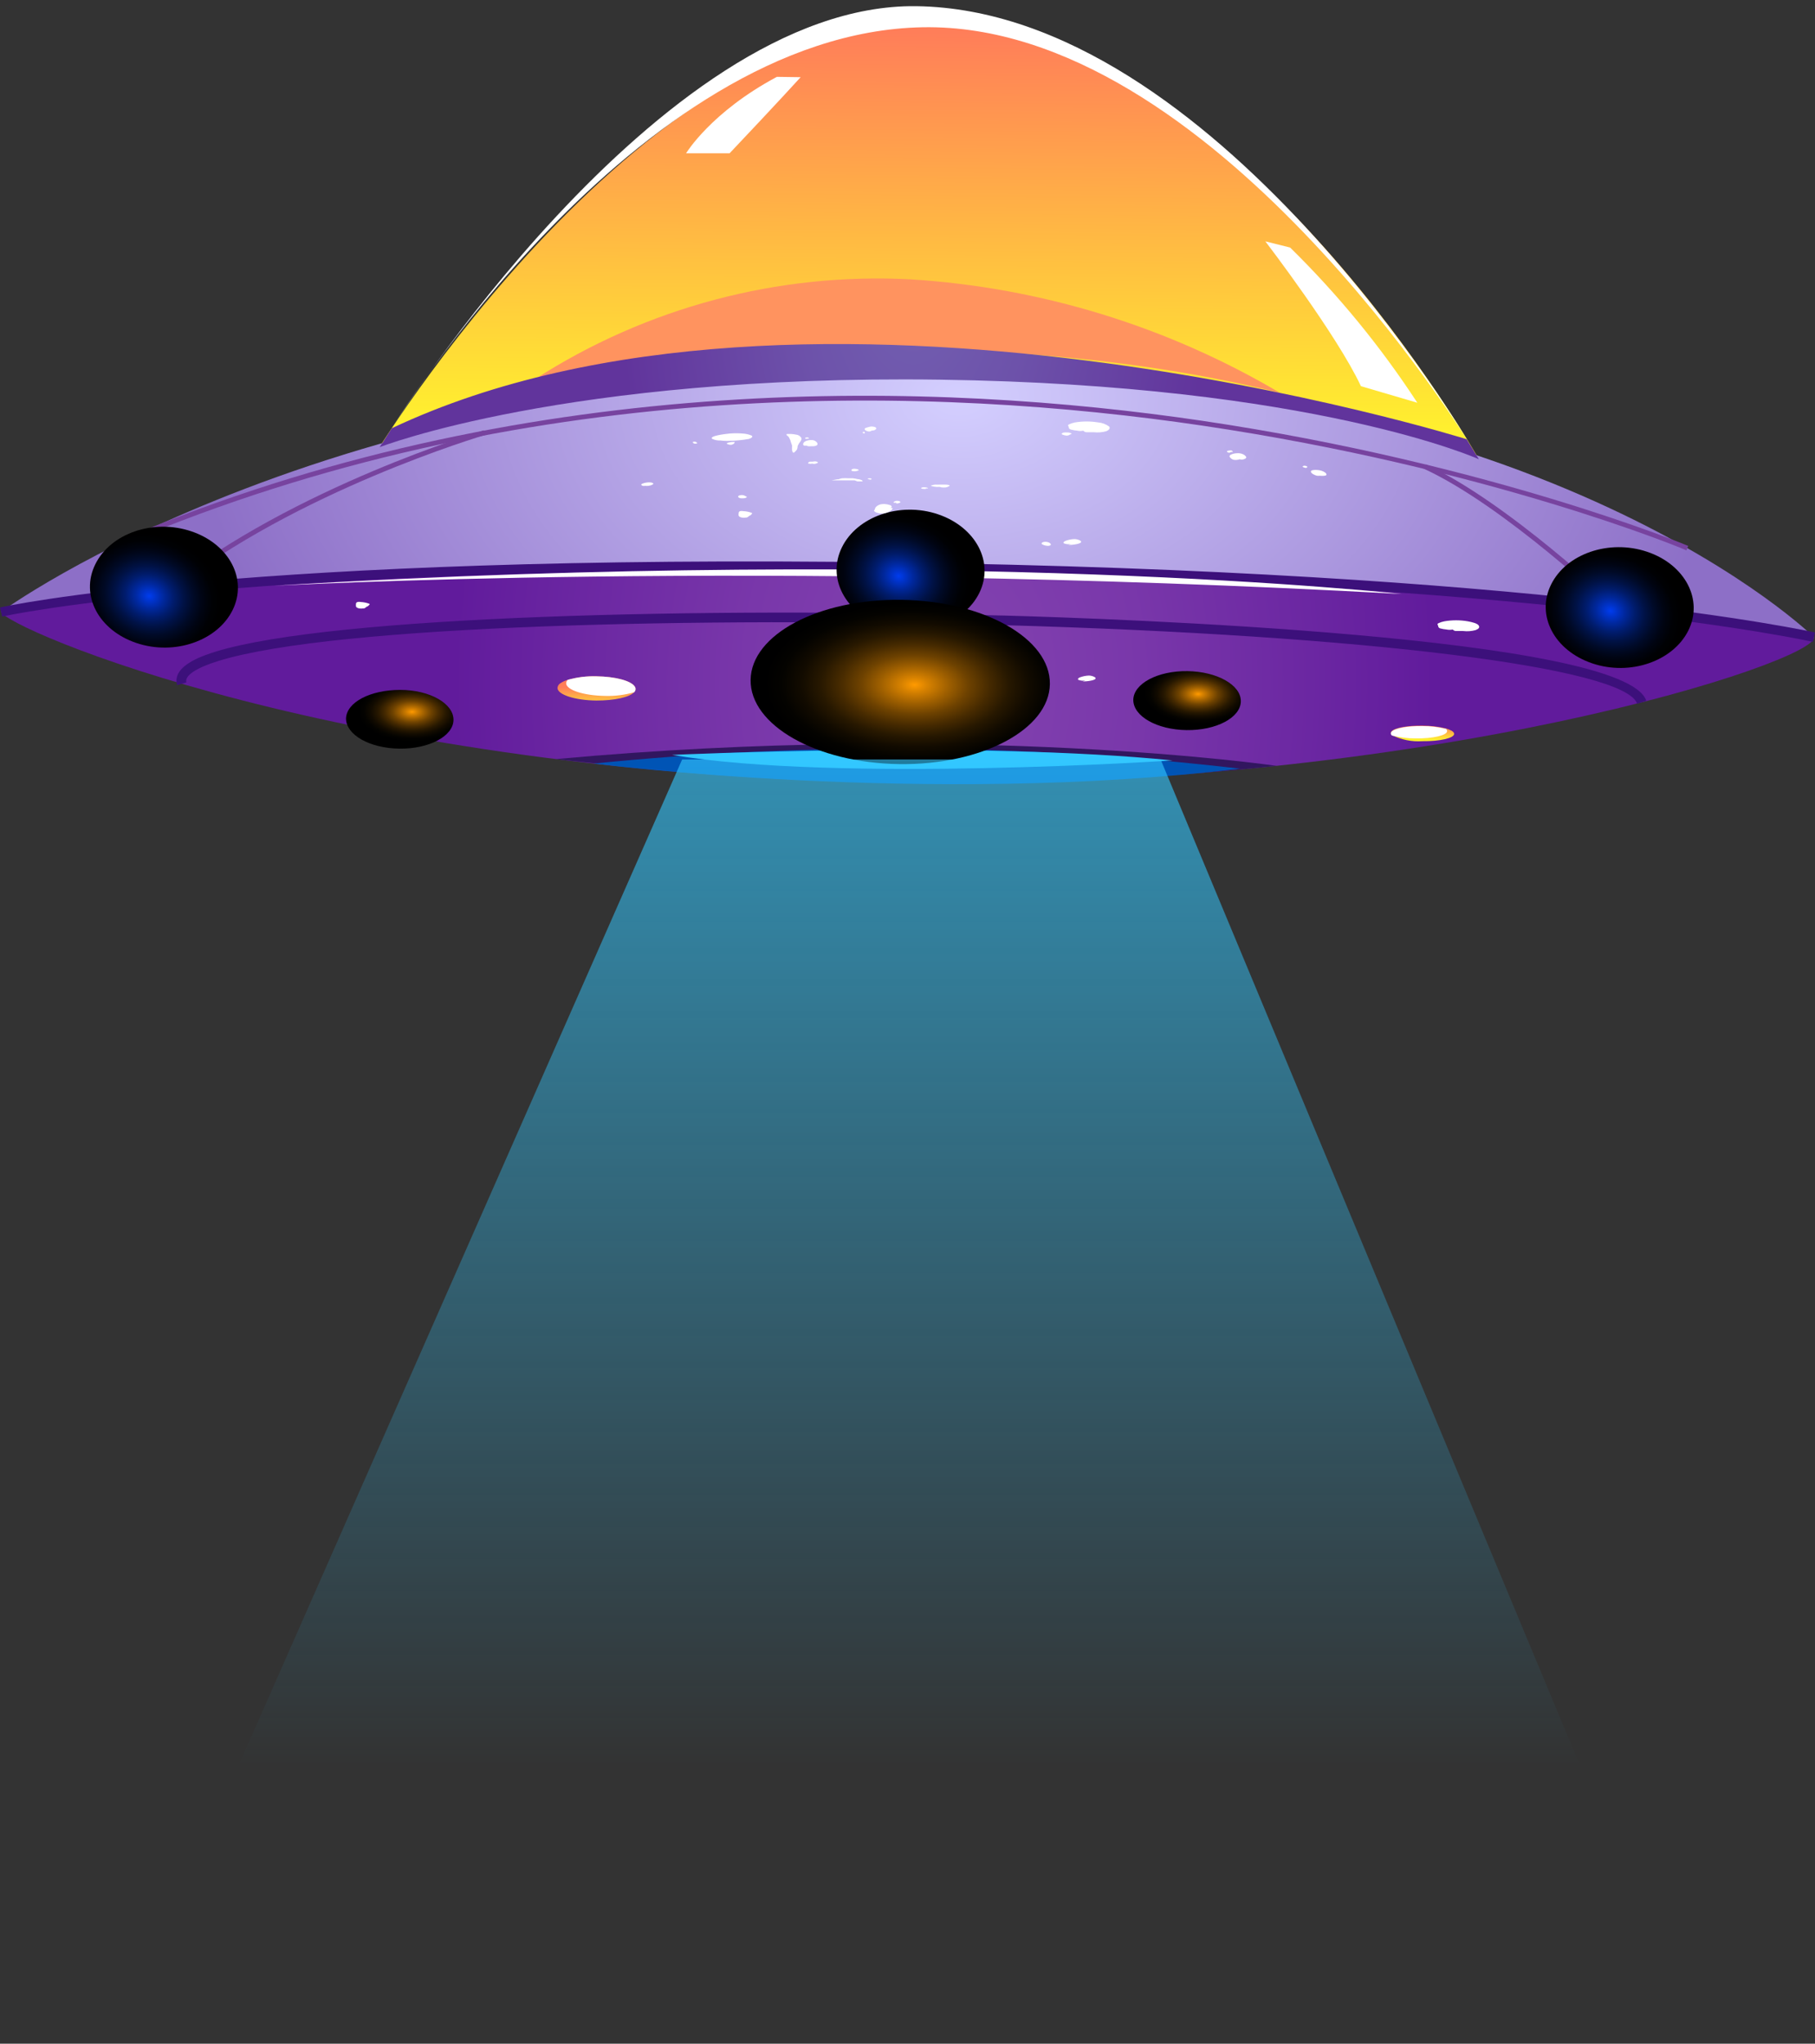 <?xml version="1.0" encoding="UTF-8"?> <svg xmlns="http://www.w3.org/2000/svg" width="294" height="331" viewBox="0 0 294 331" fill="none"><rect x="0" y="0" width="294" height="331" fill="#333333" stroke="none"/> <path fill-rule="evenodd" clip-rule="evenodd" d="M239.556 74.38C239.556 74.38 201.611 6.924 154.093 3.668C104.769 0.36 60.166 74.473 60.166 74.473L239.556 74.38Z" fill="url(#paint0_linear_1545_78)"></path> <path fill-rule="evenodd" clip-rule="evenodd" d="M0.174 99.102C0.883 101.611 54.631 125.519 146.646 126.8C231.628 127.987 294.615 107.067 293.826 103.198C293.278 100.53 228.312 90.497 147.167 89.363C66.023 88.229 -0.361 97.234 0.174 99.102Z" fill="url(#paint1_radial_1545_78)"></path> <path fill-rule="evenodd" clip-rule="evenodd" d="M293.826 103.198C293.826 103.198 251.736 61.492 153.304 60.131C54.872 58.77 0.174 99.102 0.174 99.102C0.174 99.102 40.686 90.337 152.85 91.898C242.431 93.152 293.826 103.198 293.826 103.198Z" fill="url(#paint2_radial_1545_78)"></path> <path d="M28.693 110.963L30.19 110.523C29.869 109.429 31.768 108.161 35.405 107.041C54.364 101.184 114.423 99.943 162.222 101.25H162.503C221.065 102.878 263.275 108.108 265.187 113.978L266.671 113.498C263.262 103.038 179.764 100.156 162.45 99.689H162.262C114.343 98.355 54.07 99.689 34.937 105.533C33.172 106.107 27.757 107.734 28.693 110.963Z" fill="#3C107B"></path> <path fill-rule="evenodd" clip-rule="evenodd" d="M206.772 124.038C206.772 124.038 156.887 116.78 90.049 122.944C90.049 122.944 149.747 130.295 206.772 124.038Z" fill="#31165F"></path> <path fill-rule="evenodd" clip-rule="evenodd" d="M200.849 124.492C166.085 120.443 130.983 120.166 96.159 123.665C96.159 123.665 150.256 130.602 200.849 124.492Z" fill="#0054B5"></path> <path fill-rule="evenodd" clip-rule="evenodd" d="M189.952 123.158C189.952 123.158 135.655 126.787 108.861 122.264C108.861 122.264 158.278 119.969 189.952 123.158Z" fill="#31C7FF"></path> <path fill-rule="evenodd" clip-rule="evenodd" d="M136.952 110.896C136.952 112.071 141.364 113.084 146.833 113.165C152.301 113.245 156.767 112.351 156.78 111.177C156.777 111.084 156.754 110.993 156.713 110.91C156.671 110.827 156.612 110.754 156.54 110.696C155.55 109.722 151.606 108.962 146.9 108.895C142.795 108.895 139.265 109.322 137.754 110.069C137.246 110.323 136.952 110.603 136.952 110.896Z" fill="url(#paint3_linear_1545_78)"></path> <path fill-rule="evenodd" clip-rule="evenodd" d="M137.714 110.096C137.714 111.097 141.939 111.977 147.167 112.044C151.806 112.044 155.67 111.524 156.526 110.71C155.537 109.736 151.592 108.975 146.886 108.909C142.781 108.909 139.251 109.335 137.741 110.083L137.714 110.096Z" fill="white"></path> <path fill-rule="evenodd" clip-rule="evenodd" d="M90.303 111.417C90.303 112.497 93.111 113.418 96.6 113.458C99.501 113.458 101.948 112.938 102.71 112.124C102.784 112.055 102.843 111.973 102.884 111.881C102.926 111.789 102.948 111.691 102.951 111.59C102.946 111.43 102.89 111.276 102.791 111.15C102.176 110.256 99.662 109.576 96.64 109.536C95.06 109.485 93.482 109.678 91.961 110.109C91.547 110.226 91.155 110.406 90.797 110.643C90.658 110.722 90.541 110.834 90.454 110.969C90.368 111.104 90.316 111.257 90.303 111.417Z" fill="url(#paint4_linear_1545_78)"></path> <path fill-rule="evenodd" clip-rule="evenodd" d="M91.707 110.656C91.707 111.737 94.515 112.658 98.018 112.711C99.603 112.759 101.186 112.561 102.711 112.124C102.784 112.055 102.843 111.973 102.885 111.881C102.926 111.789 102.949 111.691 102.951 111.59C102.947 111.43 102.89 111.276 102.791 111.15C102.176 110.256 99.662 109.576 96.641 109.536C95.061 109.485 93.482 109.678 91.961 110.109C91.813 110.255 91.722 110.449 91.707 110.656Z" fill="white"></path> <path fill-rule="evenodd" clip-rule="evenodd" d="M59.043 116.647C59.043 117.341 61.329 117.981 64.164 117.981C65.858 118.143 67.566 117.853 69.111 117.14C69.163 117.109 69.208 117.067 69.242 117.016C69.275 116.965 69.297 116.907 69.305 116.846C69.312 116.786 69.306 116.725 69.287 116.667C69.267 116.609 69.234 116.557 69.191 116.513C68.683 115.953 66.637 115.513 64.204 115.473C62.928 115.431 61.652 115.552 60.407 115.833C60.078 115.906 59.76 116.018 59.458 116.166C59.19 116.3 59.056 116.473 59.043 116.647Z" fill="url(#paint5_linear_1545_78)"></path> <path fill-rule="evenodd" clip-rule="evenodd" d="M60.166 116.166C60.166 116.86 62.452 117.501 65.287 117.501C66.575 117.522 67.86 117.378 69.111 117.074C69.163 117.043 69.208 117 69.242 116.949C69.275 116.898 69.297 116.84 69.305 116.78C69.312 116.719 69.306 116.658 69.287 116.6C69.267 116.542 69.234 116.49 69.191 116.447C68.683 115.886 66.637 115.446 64.204 115.406C62.928 115.364 61.652 115.486 60.407 115.766C60.336 115.807 60.276 115.865 60.234 115.935C60.192 116.005 60.169 116.085 60.166 116.166Z" fill="white"></path> <path fill-rule="evenodd" clip-rule="evenodd" d="M198.629 112.764C198.629 113.845 195.768 114.686 192.265 114.645C189.377 114.645 186.917 113.965 186.195 113.138C186.048 112.993 185.962 112.797 185.954 112.591C185.97 112.431 186.03 112.278 186.128 112.151C186.783 111.283 189.31 110.67 192.318 110.71C193.901 110.7 195.476 110.938 196.985 111.417C197.394 111.55 197.782 111.744 198.134 111.99C198.271 112.072 198.387 112.185 198.473 112.319C198.559 112.453 198.612 112.606 198.629 112.764Z" fill="url(#paint6_linear_1545_78)"></path> <path fill-rule="evenodd" clip-rule="evenodd" d="M197.239 111.977C197.239 113.058 194.377 113.898 190.874 113.845C189.287 113.855 187.708 113.616 186.195 113.138C186.048 112.993 185.962 112.797 185.954 112.591C185.97 112.431 186.03 112.278 186.128 112.151C186.783 111.283 189.31 110.67 192.318 110.71C193.901 110.7 195.476 110.938 196.985 111.417C197.063 111.488 197.126 111.574 197.17 111.671C197.214 111.767 197.237 111.871 197.239 111.977Z" fill="white"></path> <path fill-rule="evenodd" clip-rule="evenodd" d="M235.545 118.861C235.545 119.542 233.232 120.076 230.398 120.036C228.7 120.152 227.002 119.816 225.477 119.062C225.423 119.02 225.379 118.968 225.346 118.908C225.314 118.848 225.295 118.782 225.29 118.715C225.3 118.609 225.348 118.509 225.424 118.435C225.945 117.874 228.004 117.487 230.438 117.527C231.713 117.524 232.983 117.676 234.221 117.981C234.546 118.071 234.86 118.197 235.157 118.355C235.411 118.515 235.545 118.688 235.545 118.861Z" fill="url(#paint7_linear_1545_78)"></path> <path fill-rule="evenodd" clip-rule="evenodd" d="M234.409 118.408C234.409 119.102 232.096 119.635 229.261 119.595C227.985 119.595 226.714 119.438 225.477 119.128C225.423 119.087 225.379 119.035 225.346 118.975C225.314 118.915 225.295 118.849 225.29 118.781C225.3 118.675 225.348 118.576 225.424 118.501C225.945 117.941 228.004 117.554 230.438 117.594C231.713 117.591 232.983 117.743 234.221 118.048C234.278 118.089 234.325 118.143 234.358 118.206C234.39 118.268 234.408 118.337 234.409 118.408Z" fill="white"></path> <path d="M23.345 86.734C87.322 60.558 151.834 62.599 194.686 68.923C241.134 75.781 272.848 88.936 273.169 89.136L273.464 88.415C273.156 88.282 241.375 75.074 194.833 68.163C151.874 61.812 87.202 59.771 23.051 86.014L23.345 86.734Z" fill="#77439F"></path> <path d="M0.348 99.863C0.735 99.729 40.111 91.204 144.867 92.658C249.624 94.112 293.278 103.865 293.652 103.959L294 102.438C293.572 102.344 249.878 92.565 144.894 91.097C39.91 89.63 0.388 98.262 0 98.395L0.348 99.863Z" fill="#3C107B"></path> <path d="M261.296 98.649L261.831 98.088C261.657 97.915 244.168 81.278 230.959 75.207L230.638 75.914C243.727 81.931 261.122 98.489 261.296 98.649Z" fill="#77439F"></path> <path d="M27.409 95.874C47.946 79.516 78.296 70.524 78.604 70.444L78.377 69.697C78.069 69.777 47.625 78.823 26.928 95.26L27.409 95.874Z" fill="#77439F"></path> <path d="M129.692 12.501C129.692 12.501 125.788 16.797 118.18 24.828H111.134C111.134 24.828 115.145 18.158 125.841 12.447L129.692 12.501Z" fill="white"></path> <path d="M237.991 71.778C237.991 71.778 196.276 3.562 149.453 4.415C102.63 5.269 63.455 69.35 63.455 69.35C63.455 69.35 106.414 0.466 148.41 1C196.744 1.627 237.991 71.778 237.991 71.778Z" fill="white"></path> <path fill-rule="evenodd" clip-rule="evenodd" d="M207.307 63.613C189.112 52.86 168.621 46.564 147.515 45.241C126.013 44.114 104.701 49.782 86.613 61.438C86.613 61.438 148.665 49.151 207.307 63.613Z" fill="#FF935F"></path> <path d="M229.582 65.227C223.644 56.13 216.736 47.702 208.978 40.092L204.967 39.091C204.967 39.091 216.505 54.14 220.45 62.546L229.582 65.227Z" fill="white"></path> <path fill-rule="evenodd" clip-rule="evenodd" d="M239.556 74.38L237.578 71.138C237.578 71.138 130.615 37.663 63.456 69.363L61.504 72.419C61.504 72.419 91.627 60.651 152.275 61.492C212.923 62.332 239.556 74.38 239.556 74.38Z" fill="url(#paint8_radial_1545_78)"></path> <g style="mix-blend-mode:soft-light"> <path d="M227.054 96.207C227.054 96.207 154.734 88.202 44.362 94.873C44.362 94.94 121.522 90.39 227.054 96.207Z" fill="white"></path> </g> <path fill-rule="evenodd" clip-rule="evenodd" d="M146.084 92.311C146.179 92.787 146.435 93.215 146.811 93.523C147.186 93.83 147.657 93.998 148.143 93.998C148.629 93.998 149.1 93.83 149.475 93.523C149.851 93.215 150.108 92.787 150.202 92.311C150.151 91.817 149.909 91.362 149.527 91.043C149.145 90.724 148.653 90.566 148.156 90.604C147.908 90.578 147.656 90.602 147.417 90.674C147.177 90.746 146.955 90.865 146.762 91.024C146.569 91.183 146.41 91.379 146.293 91.6C146.177 91.821 146.106 92.063 146.084 92.311Z" fill="url(#paint9_linear_1545_78)"></path> <path fill-rule="evenodd" clip-rule="evenodd" d="M146.525 92.311C146.462 92.642 146.503 92.985 146.641 93.292C146.78 93.6 147.01 93.857 147.301 94.029C147.591 94.201 147.927 94.28 148.264 94.254C148.601 94.229 148.922 94.101 149.183 93.887C149.444 93.674 149.633 93.385 149.724 93.06C149.815 92.736 149.804 92.391 149.692 92.073C149.58 91.755 149.372 91.479 149.097 91.283C148.823 91.087 148.494 90.98 148.156 90.977C147.961 90.957 147.764 90.975 147.576 91.032C147.388 91.088 147.214 91.181 147.062 91.305C146.91 91.429 146.785 91.582 146.693 91.754C146.6 91.927 146.543 92.117 146.525 92.311Z" fill="white"></path> <path style="mix-blend-mode:screen" d="M136.377 88.642C133.917 93.645 136.898 99.316 143.062 101.384C149.226 103.452 156.165 101.023 158.625 96.047C161.085 91.07 158.09 85.374 151.94 83.292C145.79 81.211 138.837 83.639 136.377 88.642Z" fill="url(#paint10_radial_1545_78)"></path> <path fill-rule="evenodd" clip-rule="evenodd" d="M25.136 95.073C25.18 95.568 25.418 96.025 25.799 96.345C26.18 96.665 26.672 96.822 27.168 96.781C27.42 96.836 27.681 96.834 27.932 96.775C28.183 96.716 28.418 96.602 28.619 96.441C28.82 96.28 28.982 96.075 29.093 95.843C29.205 95.611 29.263 95.357 29.263 95.1C29.263 94.842 29.205 94.588 29.093 94.356C28.982 94.124 28.82 93.92 28.619 93.759C28.418 93.597 28.183 93.483 27.932 93.424C27.681 93.365 27.42 93.364 27.168 93.419C26.681 93.381 26.198 93.531 25.82 93.839C25.441 94.147 25.196 94.589 25.136 95.073Z" fill="url(#paint11_linear_1545_78)"></path> <path fill-rule="evenodd" clip-rule="evenodd" d="M25.577 95.073C25.618 95.46 25.808 95.816 26.108 96.065C26.407 96.314 26.793 96.437 27.182 96.407C27.536 96.407 27.876 96.267 28.127 96.016C28.378 95.766 28.519 95.427 28.519 95.073C28.519 94.719 28.378 94.38 28.127 94.13C27.876 93.879 27.536 93.739 27.182 93.739C26.793 93.709 26.407 93.832 26.108 94.081C25.808 94.33 25.618 94.686 25.577 95.073Z" fill="white"></path> <path style="mix-blend-mode:screen" d="M15.43 91.404C12.97 96.407 15.951 102.077 22.115 104.145C28.279 106.213 35.218 103.785 37.678 98.809C40.138 93.832 37.156 88.135 30.993 86.054C24.829 83.973 17.89 86.388 15.43 91.404Z" fill="url(#paint12_radial_1545_78)"></path> <path fill-rule="evenodd" clip-rule="evenodd" d="M260.948 98.395C260.857 98.817 260.899 99.257 261.069 99.654C261.238 100.052 261.526 100.387 261.894 100.615C262.261 100.843 262.69 100.951 263.122 100.926C263.554 100.901 263.968 100.744 264.307 100.475C264.645 100.206 264.893 99.84 265.015 99.425C265.136 99.011 265.127 98.57 264.988 98.161C264.849 97.752 264.586 97.396 264.236 97.142C263.887 96.888 263.467 96.748 263.034 96.741C262.539 96.692 262.044 96.837 261.655 97.146C261.265 97.455 261.012 97.903 260.948 98.395Z" fill="url(#paint13_linear_1545_78)"></path> <path fill-rule="evenodd" clip-rule="evenodd" d="M261.389 98.395C261.326 98.726 261.367 99.068 261.505 99.374C261.643 99.681 261.873 99.939 262.162 100.111C262.452 100.283 262.787 100.363 263.124 100.339C263.46 100.314 263.781 100.187 264.042 99.975C264.304 99.763 264.494 99.475 264.586 99.152C264.679 98.828 264.669 98.484 264.559 98.166C264.449 97.848 264.244 97.572 263.971 97.374C263.698 97.176 263.371 97.067 263.034 97.061C262.838 97.041 262.64 97.059 262.451 97.115C262.263 97.171 262.087 97.264 261.934 97.388C261.782 97.512 261.655 97.665 261.561 97.837C261.468 98.01 261.409 98.2 261.389 98.395Z" fill="white"></path> <path style="mix-blend-mode:screen" d="M251.242 94.686C248.782 99.689 251.764 105.36 257.927 107.441C264.091 109.522 271.03 107.067 273.49 102.104C275.951 97.141 272.969 91.431 266.805 89.363C260.641 87.295 253.702 89.683 251.242 94.686Z" fill="url(#paint14_radial_1545_78)"></path> <g style="mix-blend-mode:soft-light"> <path fill-rule="evenodd" clip-rule="evenodd" d="M153.853 78.663C153.581 78.868 153.245 78.972 152.903 78.956C152.69 78.956 152.502 78.956 152.288 78.863C152.106 78.849 151.923 78.849 151.74 78.863C151.446 78.846 151.155 78.797 150.871 78.716C150.724 78.649 150.871 78.596 151.032 78.569C151.197 78.52 151.367 78.493 151.54 78.489C151.78 78.502 152.021 78.502 152.262 78.489C152.355 78.482 152.449 78.482 152.542 78.489C152.663 78.489 152.81 78.489 152.944 78.489C153.077 78.489 153.759 78.463 153.853 78.663Z" fill="white"></path> <path fill-rule="evenodd" clip-rule="evenodd" d="M150.001 79.09C150.106 79.119 150.217 79.119 150.322 79.09C150.322 78.916 149.413 78.849 149.239 79.01C149.066 79.17 149.707 79.223 150.001 79.17V79.09Z" fill="white"></path> <path fill-rule="evenodd" clip-rule="evenodd" d="M144.226 82.265C144.346 82.171 144.493 82.105 144.439 81.998C144.354 81.887 144.23 81.811 144.092 81.785C143.854 81.705 143.607 81.656 143.356 81.638C143.228 81.625 143.098 81.625 142.969 81.638C142.568 81.65 142.186 81.812 141.899 82.091C141.824 82.178 141.765 82.277 141.725 82.385C141.725 82.452 141.725 82.532 141.632 82.612C141.538 82.692 141.538 82.732 141.632 82.799C141.695 82.862 141.767 82.916 141.846 82.959C142.16 83.102 142.503 83.175 142.848 83.172C143.404 83.158 143.942 82.972 144.386 82.638C144.533 82.465 144.814 82.185 144.226 82.265Z" fill="white"></path> <path fill-rule="evenodd" clip-rule="evenodd" d="M145.175 81.424C144.988 81.424 144.921 81.424 144.814 81.424C144.707 81.424 144.733 81.318 144.814 81.264C144.914 81.196 145.028 81.149 145.148 81.126C145.267 81.103 145.39 81.105 145.509 81.131C145.629 81.131 145.857 81.251 145.87 81.318C145.883 81.384 145.469 81.571 145.201 81.558L145.175 81.424Z" fill="white"></path> <path fill-rule="evenodd" clip-rule="evenodd" d="M138.436 77.795H137.313C136.805 77.795 136.297 77.795 135.789 77.795H134.692H134.131H134.278H134.706L135.642 77.622H135.829L136.016 77.555C136.138 77.515 136.263 77.484 136.39 77.462C136.738 77.435 137.086 77.435 137.433 77.462H138.155C138.403 77.49 138.649 77.534 138.891 77.595C139.158 77.595 139.639 77.729 139.706 77.876C139.773 78.022 139.559 77.956 139.412 77.969H138.891L138.436 77.795Z" fill="white"></path> <path fill-rule="evenodd" clip-rule="evenodd" d="M140.843 77.689C140.963 77.689 141.204 77.689 141.164 77.555C141.124 77.422 140.856 77.475 140.709 77.475C140.348 77.475 140.709 77.675 140.95 77.662L140.843 77.689Z" fill="white"></path> <path fill-rule="evenodd" clip-rule="evenodd" d="M138.651 76.314C138.509 76.335 138.365 76.335 138.223 76.314C138.009 76.314 137.929 76.234 137.915 76.154C137.902 76.074 137.996 75.941 138.33 75.914C138.548 75.912 138.766 75.948 138.972 76.021C138.998 76.029 139.022 76.043 139.043 76.062C139.064 76.08 139.08 76.103 139.092 76.128C139.092 76.208 138.945 76.248 138.784 76.275L138.651 76.314Z" fill="white"></path> <path fill-rule="evenodd" clip-rule="evenodd" d="M128.556 73.339C128.776 73.183 128.966 72.989 129.118 72.766C129.175 72.589 129.206 72.404 129.211 72.219C129.325 71.953 129.478 71.705 129.666 71.485C129.813 71.258 129.893 71.058 129.746 70.831C129.651 70.708 129.532 70.606 129.397 70.53C129.261 70.455 129.112 70.407 128.957 70.391C128.692 70.339 128.424 70.304 128.155 70.284H127.767H127.527C127.406 70.284 127.406 70.284 127.406 70.351C127.406 70.417 127.406 70.498 127.54 70.578C127.689 70.671 127.802 70.812 127.861 70.978C127.934 71.106 127.997 71.24 128.048 71.378C128.076 71.515 128.116 71.649 128.168 71.778L128.289 72.112C128.302 72.223 128.302 72.335 128.289 72.445C128.295 72.539 128.295 72.632 128.289 72.725C128.294 72.783 128.294 72.841 128.289 72.899C128.304 72.951 128.326 73 128.356 73.046C128.362 73.085 128.362 73.126 128.356 73.166C128.41 73.236 128.478 73.295 128.556 73.339Z" fill="white"></path> <path fill-rule="evenodd" clip-rule="evenodd" d="M130.681 72.178C130.61 72.188 130.539 72.188 130.468 72.178H130.32C130.289 72.179 130.259 72.172 130.23 72.16C130.202 72.148 130.176 72.13 130.155 72.108C130.134 72.085 130.117 72.058 130.106 72.029C130.096 72 130.091 71.969 130.093 71.938C130.093 71.752 130.254 71.538 130.601 71.405C130.906 71.3 131.228 71.255 131.551 71.271C131.712 71.276 131.869 71.318 132.011 71.395C132.152 71.471 132.274 71.58 132.366 71.712C132.46 71.872 132.473 72.085 132.166 72.192C132.033 72.24 131.893 72.267 131.751 72.272H131.403C131.252 72.285 131.1 72.285 130.949 72.272C130.852 72.27 130.758 72.237 130.681 72.178Z" fill="white"></path> <path fill-rule="evenodd" clip-rule="evenodd" d="M130.654 71.044C130.738 71.067 130.825 71.067 130.908 71.044C131.002 71.044 131.042 71.044 131.015 70.951C130.989 70.858 130.761 70.831 130.588 70.858C130.548 70.857 130.509 70.868 130.476 70.889C130.442 70.911 130.416 70.942 130.4 70.978C130.4 70.978 130.494 71.071 130.628 71.098L130.654 71.044Z" fill="white"></path> <path fill-rule="evenodd" clip-rule="evenodd" d="M141.204 69.737C141.12 69.807 141.018 69.853 140.91 69.87C140.827 69.89 140.739 69.89 140.656 69.87C140.442 69.84 140.242 69.747 140.081 69.604C140.081 69.604 140.081 69.444 140.081 69.377C140.205 69.315 140.335 69.266 140.469 69.23L140.843 69.123C141.075 69.063 141.319 69.063 141.552 69.123C141.779 69.123 141.953 69.297 141.94 69.403C141.926 69.51 141.846 69.537 141.752 69.604C141.659 69.67 141.632 69.724 141.204 69.737Z" fill="white"></path> <path fill-rule="evenodd" clip-rule="evenodd" d="M140.108 70.097C140.103 70.064 140.091 70.033 140.072 70.005C140.054 69.978 140.03 69.954 140.001 69.937C140.001 69.937 139.894 69.937 139.827 69.937C139.76 69.937 139.747 70.017 139.747 70.057C139.747 70.097 139.747 70.137 139.881 70.177C140.014 70.217 140.028 70.177 140.041 70.177L140.108 70.097Z" fill="white"></path> <path fill-rule="evenodd" clip-rule="evenodd" d="M131.551 75.087C131.376 75.133 131.191 75.133 131.016 75.087C130.842 75.087 130.882 74.914 131.016 74.847C131.071 74.797 131.142 74.768 131.217 74.767H131.564C131.832 74.767 132.032 74.66 132.3 74.767C132.567 74.874 132.487 74.9 132.46 74.954C132.433 75.007 132.113 75.114 131.872 75.14L131.551 75.087Z" fill="white"></path> <path fill-rule="evenodd" clip-rule="evenodd" d="M121.376 83.519C121.261 83.668 121.102 83.775 120.921 83.826H120.801C120.593 83.866 120.38 83.866 120.172 83.826C119.557 83.692 119.624 83.452 119.638 83.212C119.651 82.972 119.638 82.665 120.44 82.785C120.897 82.813 121.347 82.907 121.777 83.065C121.911 83.145 121.777 83.186 121.777 83.252C121.677 83.373 121.554 83.473 121.416 83.546L121.376 83.519Z" fill="white"></path> <path fill-rule="evenodd" clip-rule="evenodd" d="M59.391 98.235C59.282 98.383 59.127 98.491 58.95 98.542H58.829C58.617 98.575 58.4 98.575 58.188 98.542C57.573 98.409 57.653 98.155 57.653 97.928C57.653 97.701 57.653 97.381 58.468 97.501C58.926 97.527 59.376 97.622 59.806 97.781C59.939 97.862 59.886 97.901 59.806 97.968C59.712 98.095 59.588 98.196 59.444 98.262L59.391 98.235Z" fill="white"></path> <path fill-rule="evenodd" clip-rule="evenodd" d="M120.427 80.704C120.601 80.704 120.935 80.611 120.962 80.517C120.988 80.424 120.868 80.41 120.761 80.357C120.627 80.268 120.475 80.209 120.315 80.186C120.155 80.163 119.993 80.176 119.839 80.224C119.651 80.224 119.531 80.41 119.571 80.504C119.641 80.573 119.725 80.627 119.817 80.661C119.909 80.696 120.008 80.71 120.106 80.704H120.427Z" fill="white"></path> <path fill-rule="evenodd" clip-rule="evenodd" d="M175.472 69.75C175.147 69.824 174.809 69.824 174.483 69.75C174.13 69.721 173.781 69.659 173.44 69.564C173.066 69.417 173.159 69.23 173.066 69.043C172.972 68.856 172.959 68.83 173.213 68.71C173.509 68.578 173.818 68.48 174.135 68.416C175.379 68.209 176.649 68.209 177.892 68.416C178.536 68.47 179.151 68.701 179.671 69.083C179.871 69.35 179.671 69.657 179.176 69.844C178.52 70.029 177.834 70.083 177.157 70.004H176.662H176.021C175.916 70.005 175.812 69.984 175.717 69.94C175.623 69.896 175.539 69.831 175.472 69.75Z" fill="white"></path> <path fill-rule="evenodd" clip-rule="evenodd" d="M235.318 101.957C234.992 102.024 234.655 102.024 234.329 101.957C233.972 101.927 233.618 101.864 233.272 101.771C232.911 101.624 233.005 101.424 232.911 101.25C232.818 101.077 232.804 101.037 233.045 100.917C233.344 100.781 233.658 100.683 233.981 100.623C235.224 100.41 236.495 100.41 237.738 100.623C238.46 100.757 239.289 100.957 239.516 101.29C239.744 101.624 239.516 101.864 239.022 102.051C238.365 102.231 237.679 102.281 237.003 102.198H236.508H235.866C235.763 102.201 235.66 102.181 235.565 102.139C235.47 102.098 235.386 102.036 235.318 101.957Z" fill="white"></path> <path fill-rule="evenodd" clip-rule="evenodd" d="M173.614 70.244C173.388 70.097 173.121 70.026 172.852 70.044C172.709 70.031 172.566 70.031 172.424 70.044C172.183 70.044 171.956 70.191 171.969 70.284C171.983 70.377 172.357 70.484 172.504 70.511C172.688 70.558 172.881 70.558 173.066 70.511L173.614 70.244Z" fill="white"></path> <path fill-rule="evenodd" clip-rule="evenodd" d="M173.48 88.109C173.099 88.18 172.705 88.143 172.343 88.002C172.156 87.882 172.343 87.708 172.557 87.615C173.027 87.43 173.524 87.326 174.028 87.308C174.536 87.308 175.071 87.535 175.125 87.708C175.231 88.082 173.787 88.255 173.039 88.269L173.48 88.109Z" fill="white"></path> <path fill-rule="evenodd" clip-rule="evenodd" d="M175.807 110.216C175.43 110.286 175.041 110.249 174.684 110.109C174.496 109.989 174.684 109.816 174.884 109.722C175.359 109.539 175.86 109.435 176.368 109.415C176.876 109.415 177.411 109.642 177.465 109.816C177.572 110.189 176.128 110.363 175.379 110.376L175.807 110.216Z" fill="white"></path> <path fill-rule="evenodd" clip-rule="evenodd" d="M169.121 88.295C169.303 88.353 169.492 88.388 169.683 88.402H169.816C170.004 88.402 170.177 88.309 170.217 88.229C170.258 88.149 170.124 87.909 169.723 87.802C169.474 87.728 169.209 87.728 168.961 87.802C168.72 87.882 168.6 88.095 168.894 88.189L169.121 88.295Z" fill="white"></path> <path fill-rule="evenodd" clip-rule="evenodd" d="M118.822 71.338C118.112 71.432 117.393 71.432 116.683 71.338C116.222 71.358 115.764 71.267 115.346 71.071C114.865 70.604 117.365 70.297 118.167 70.217C118.879 70.157 119.595 70.157 120.307 70.217C120.808 70.242 121.302 70.355 121.764 70.551C122.031 70.751 121.697 70.978 121.269 71.098C120.187 71.285 119.092 71.388 117.993 71.405L118.822 71.338Z" fill="white"></path> <path fill-rule="evenodd" clip-rule="evenodd" d="M118.996 71.578C118.996 71.578 118.996 71.832 118.809 71.898C118.697 71.975 118.569 72.026 118.434 72.045C118.242 72.05 118.05 72.014 117.873 71.938C117.779 71.938 117.699 71.818 117.753 71.778C117.84 71.728 117.935 71.692 118.033 71.671L118.568 71.578C118.657 71.57 118.747 71.57 118.836 71.578C118.942 71.564 119.05 71.564 119.156 71.578H118.996Z" fill="white"></path> <path fill-rule="evenodd" clip-rule="evenodd" d="M112.886 71.712L112.698 71.552C112.557 71.528 112.412 71.528 112.271 71.552C112.246 71.576 112.232 71.61 112.232 71.645C112.232 71.68 112.246 71.713 112.271 71.738C112.376 71.824 112.509 71.867 112.645 71.858C112.859 71.858 112.939 71.778 112.979 71.712H112.886Z" fill="white"></path> <path fill-rule="evenodd" clip-rule="evenodd" d="M104.556 78.676C104.398 78.717 104.232 78.717 104.075 78.676C103.847 78.583 103.794 78.449 103.994 78.356C104.417 78.179 104.874 78.101 105.331 78.129C105.626 78.129 105.96 78.316 105.786 78.422C105.68 78.491 105.568 78.549 105.452 78.596C105.183 78.676 104.903 78.712 104.623 78.703L104.556 78.676Z" fill="white"></path> <path fill-rule="evenodd" clip-rule="evenodd" d="M200.782 74.38C200.675 74.436 200.556 74.468 200.435 74.473C200.249 74.507 200.059 74.507 199.873 74.473C199.734 74.445 199.602 74.388 199.485 74.308C199.368 74.228 199.268 74.126 199.191 74.006C199.111 73.86 199.191 73.753 199.378 73.633C199.685 73.492 200.017 73.415 200.354 73.406C200.703 73.371 201.054 73.43 201.371 73.579C201.573 73.671 201.745 73.819 201.865 74.006C201.865 74.14 201.865 74.233 201.611 74.327C201.483 74.389 201.344 74.427 201.202 74.436C201.06 74.445 200.917 74.426 200.782 74.38Z" fill="white"></path> <path fill-rule="evenodd" clip-rule="evenodd" d="M199.445 73.192C199.552 73.192 199.686 73.192 199.713 73.192C199.739 73.192 199.606 73.006 199.499 72.966C199.357 72.949 199.213 72.949 199.071 72.966C198.981 72.974 198.895 73.001 198.817 73.046C198.723 73.046 198.697 73.153 198.817 73.219C198.91 73.287 199.022 73.324 199.138 73.326L199.445 73.192Z" fill="white"></path> <path fill-rule="evenodd" clip-rule="evenodd" d="M213.818 77.048C213.653 77.069 213.487 77.069 213.323 77.048C213.096 76.994 212.88 76.904 212.681 76.781C212.467 76.648 212.307 76.488 212.347 76.328C212.387 76.168 212.695 76.128 212.962 76.114C213.313 76.1 213.664 76.136 214.005 76.221C214.513 76.381 214.914 76.648 214.861 76.901C214.807 77.155 213.684 77.048 213.818 77.048Z" fill="white"></path> <path fill-rule="evenodd" clip-rule="evenodd" d="M211.251 75.714C211.335 75.754 211.425 75.776 211.518 75.781C211.518 75.781 211.692 75.781 211.732 75.687C211.772 75.594 211.732 75.581 211.732 75.541C211.613 75.474 211.48 75.438 211.344 75.434C211.289 75.426 211.233 75.43 211.18 75.446C211.127 75.462 211.078 75.49 211.037 75.527C211.037 75.527 210.943 75.527 211.037 75.621L211.211 75.714H211.251Z" fill="white"></path> </g> <path style="mix-blend-mode:screen" d="M170.062 110.789C170.164 103.443 159.396 97.337 146.01 97.15C132.623 96.964 121.688 102.768 121.586 110.113C121.483 117.459 132.251 123.565 145.637 123.751C159.024 123.938 169.959 118.134 170.062 110.789Z" fill="url(#paint15_radial_1545_78)"></path> <path style="mix-blend-mode:screen" d="M183.574 113.351C183.574 116.02 187.411 118.181 192.211 118.248C197.011 118.314 200.956 116.233 200.996 113.591C201.036 110.95 197.158 108.762 192.345 108.695C187.532 108.628 183.614 110.71 183.574 113.351Z" fill="url(#paint16_radial_1545_78)"></path> <path style="mix-blend-mode:screen" d="M56.049 116.353C56.049 119.022 59.873 121.183 64.686 121.25C69.499 121.316 73.43 119.235 73.457 116.593C73.484 113.952 69.633 111.737 64.82 111.737C60.006 111.737 56.156 113.712 56.049 116.353Z" fill="url(#paint17_radial_1545_78)"></path> <path d="M110.5 123H188L274.5 330.5H19L110.5 123Z" fill="url(#paint18_linear_1545_78)" fill-opacity="0.62"></path> <defs> <linearGradient id="paint0_linear_1545_78" x1="149.425" y1="77.343" x2="150.145" y2="5.204" gradientUnits="userSpaceOnUse"> <stop stop-color="#FFFF29"></stop> <stop offset="1" stop-color="#FF7E59"></stop> </linearGradient> <radialGradient id="paint1_radial_1545_78" cx="0" cy="0" r="1" gradientUnits="userSpaceOnUse" gradientTransform="translate(152.937 110.843) rotate(-179.428) scale(80.56 112.549)"> <stop offset="0.02" stop-color="#8343B0"></stop> <stop offset="0.4" stop-color="#7937AA"></stop> <stop offset="0.99" stop-color="#611B9C"></stop> </radialGradient> <radialGradient id="paint2_radial_1545_78" cx="0" cy="0" r="1" gradientUnits="userSpaceOnUse" gradientTransform="translate(155.216 64.419) rotate(-179.428) scale(124.016 81.68)"> <stop stop-color="#D4CFFF"></stop> <stop offset="1" stop-color="#8D6FC7"></stop> </radialGradient> <linearGradient id="paint3_linear_1545_78" x1="146.576" y1="114.795" x2="146.619" y2="110.526" gradientUnits="userSpaceOnUse"> <stop stop-color="#FFFF29"></stop> <stop offset="1" stop-color="#FF7E59"></stop> </linearGradient> <linearGradient id="paint4_linear_1545_78" x1="96.347" y1="115.295" x2="96.386" y2="111.372" gradientUnits="userSpaceOnUse"> <stop stop-color="#FFFF29"></stop> <stop offset="1" stop-color="#FF7E59"></stop> </linearGradient> <linearGradient id="paint5_linear_1545_78" x1="63.914" y1="119.935" x2="63.939" y2="117.426" gradientUnits="userSpaceOnUse"> <stop stop-color="#FFFF29"></stop> <stop offset="1" stop-color="#FF7E59"></stop> </linearGradient> <linearGradient id="paint6_linear_1545_78" x1="192.269" y1="114.658" x2="192.323" y2="110.722" gradientUnits="userSpaceOnUse"> <stop stop-color="#FFFF29"></stop> <stop offset="1" stop-color="#FF7E59"></stop> </linearGradient> <linearGradient id="paint7_linear_1545_78" x1="230.396" y1="120.059" x2="230.431" y2="117.538" gradientUnits="userSpaceOnUse"> <stop stop-color="#FFFF29"></stop> <stop offset="1" stop-color="#FF7E59"></stop> </linearGradient> <radialGradient id="paint8_radial_1545_78" cx="0" cy="0" r="1" gradientUnits="userSpaceOnUse" gradientTransform="translate(147.98 47.834) rotate(-179.428) scale(47.775 71.988)"> <stop offset="0.02" stop-color="#725EB0"></stop> <stop offset="0.38" stop-color="#6D52AA"></stop> <stop offset="0.99" stop-color="#61349C"></stop> </radialGradient> <linearGradient id="paint9_linear_1545_78" x1="147.771" y1="95.646" x2="147.804" y2="92.284" gradientUnits="userSpaceOnUse"> <stop stop-color="#8DC7FF"></stop> <stop offset="0.32" stop-color="#5C4D86"></stop> </linearGradient> <radialGradient id="paint10_radial_1545_78" cx="0" cy="0" r="1" gradientUnits="userSpaceOnUse" gradientTransform="translate(145.572 93.305) rotate(-161.853) scale(11.739 10.042)"> <stop stop-color="#003CEE"></stop> <stop offset="0.06" stop-color="#0036D6"></stop> <stop offset="0.2" stop-color="#00289E"></stop> <stop offset="0.34" stop-color="#001C6D"></stop> <stop offset="0.48" stop-color="#001246"></stop> <stop offset="0.62" stop-color="#000A27"></stop> <stop offset="0.75" stop-color="#000412"></stop> <stop offset="0.88" stop-color="#000104"></stop> <stop offset="1"></stop> </radialGradient> <linearGradient id="paint11_linear_1545_78" x1="26.831" y1="98.896" x2="26.865" y2="95.534" gradientUnits="userSpaceOnUse"> <stop stop-color="#8DC7FF"></stop> <stop offset="0.32" stop-color="#5C4D86"></stop> </linearGradient> <radialGradient id="paint12_radial_1545_78" cx="0" cy="0" r="1" gradientUnits="userSpaceOnUse" gradientTransform="translate(24.179 96.535) rotate(-161.853) scale(11.739 10.042)"> <stop stop-color="#003CEE"></stop> <stop offset="0.06" stop-color="#0036D6"></stop> <stop offset="0.2" stop-color="#00289E"></stop> <stop offset="0.34" stop-color="#001C6D"></stop> <stop offset="0.48" stop-color="#001246"></stop> <stop offset="0.62" stop-color="#000A27"></stop> <stop offset="0.75" stop-color="#000412"></stop> <stop offset="0.88" stop-color="#000104"></stop> <stop offset="1"></stop> </radialGradient> <linearGradient id="paint13_linear_1545_78" x1="262.671" y1="101.236" x2="262.704" y2="97.874" gradientUnits="userSpaceOnUse"> <stop stop-color="#8DC7FF"></stop> <stop offset="0.32" stop-color="#5C4D86"></stop> </linearGradient> <radialGradient id="paint14_radial_1545_78" cx="0" cy="0" r="1" gradientUnits="userSpaceOnUse" gradientTransform="translate(260.867 98.922) rotate(-161.853) scale(11.739 10.042)"> <stop stop-color="#003CEE"></stop> <stop offset="0.06" stop-color="#0036D6"></stop> <stop offset="0.2" stop-color="#00289E"></stop> <stop offset="0.34" stop-color="#001C6D"></stop> <stop offset="0.48" stop-color="#001246"></stop> <stop offset="0.62" stop-color="#000A27"></stop> <stop offset="0.75" stop-color="#000412"></stop> <stop offset="0.88" stop-color="#000104"></stop> <stop offset="1"></stop> </radialGradient> <radialGradient id="paint15_radial_1545_78" cx="0" cy="0" r="1" gradientUnits="userSpaceOnUse" gradientTransform="translate(148.131 110.918) rotate(-179.202) scale(24.204 13.297)"> <stop stop-color="#FF9A00"></stop> <stop offset="0.09" stop-color="#D68100"></stop> <stop offset="0.23" stop-color="#9E5F00"></stop> <stop offset="0.36" stop-color="#6E4200"></stop> <stop offset="0.5" stop-color="#462A00"></stop> <stop offset="0.63" stop-color="#271800"></stop> <stop offset="0.76" stop-color="#120B00"></stop> <stop offset="0.89" stop-color="#040300"></stop> <stop offset="1"></stop> </radialGradient> <radialGradient id="paint16_radial_1545_78" cx="0" cy="0" r="1" gradientUnits="userSpaceOnUse" gradientTransform="translate(194.075 112.409) rotate(-179.144) scale(8.711 4.786)"> <stop stop-color="#FF9A00"></stop> <stop offset="0.09" stop-color="#D68100"></stop> <stop offset="0.23" stop-color="#9E5F00"></stop> <stop offset="0.36" stop-color="#6E4200"></stop> <stop offset="0.5" stop-color="#462A00"></stop> <stop offset="0.63" stop-color="#271800"></stop> <stop offset="0.76" stop-color="#120B00"></stop> <stop offset="0.89" stop-color="#040300"></stop> <stop offset="1"></stop> </radialGradient> <radialGradient id="paint17_radial_1545_78" cx="0" cy="0" r="1" gradientUnits="userSpaceOnUse" gradientTransform="translate(66.744 115.291) rotate(-179.144) scale(8.711 4.786)"> <stop stop-color="#FF9A00"></stop> <stop offset="0.09" stop-color="#D68100"></stop> <stop offset="0.23" stop-color="#9E5F00"></stop> <stop offset="0.36" stop-color="#6E4200"></stop> <stop offset="0.5" stop-color="#462A00"></stop> <stop offset="0.63" stop-color="#271800"></stop> <stop offset="0.76" stop-color="#120B00"></stop> <stop offset="0.89" stop-color="#040300"></stop> <stop offset="1"></stop> </radialGradient> <linearGradient id="paint18_linear_1545_78" x1="149" y1="123" x2="149" y2="286" gradientUnits="userSpaceOnUse"> <stop stop-color="#33C7FF"></stop> <stop offset="1" stop-color="#31C7FF" stop-opacity="0"></stop> </linearGradient> </defs> </svg> 